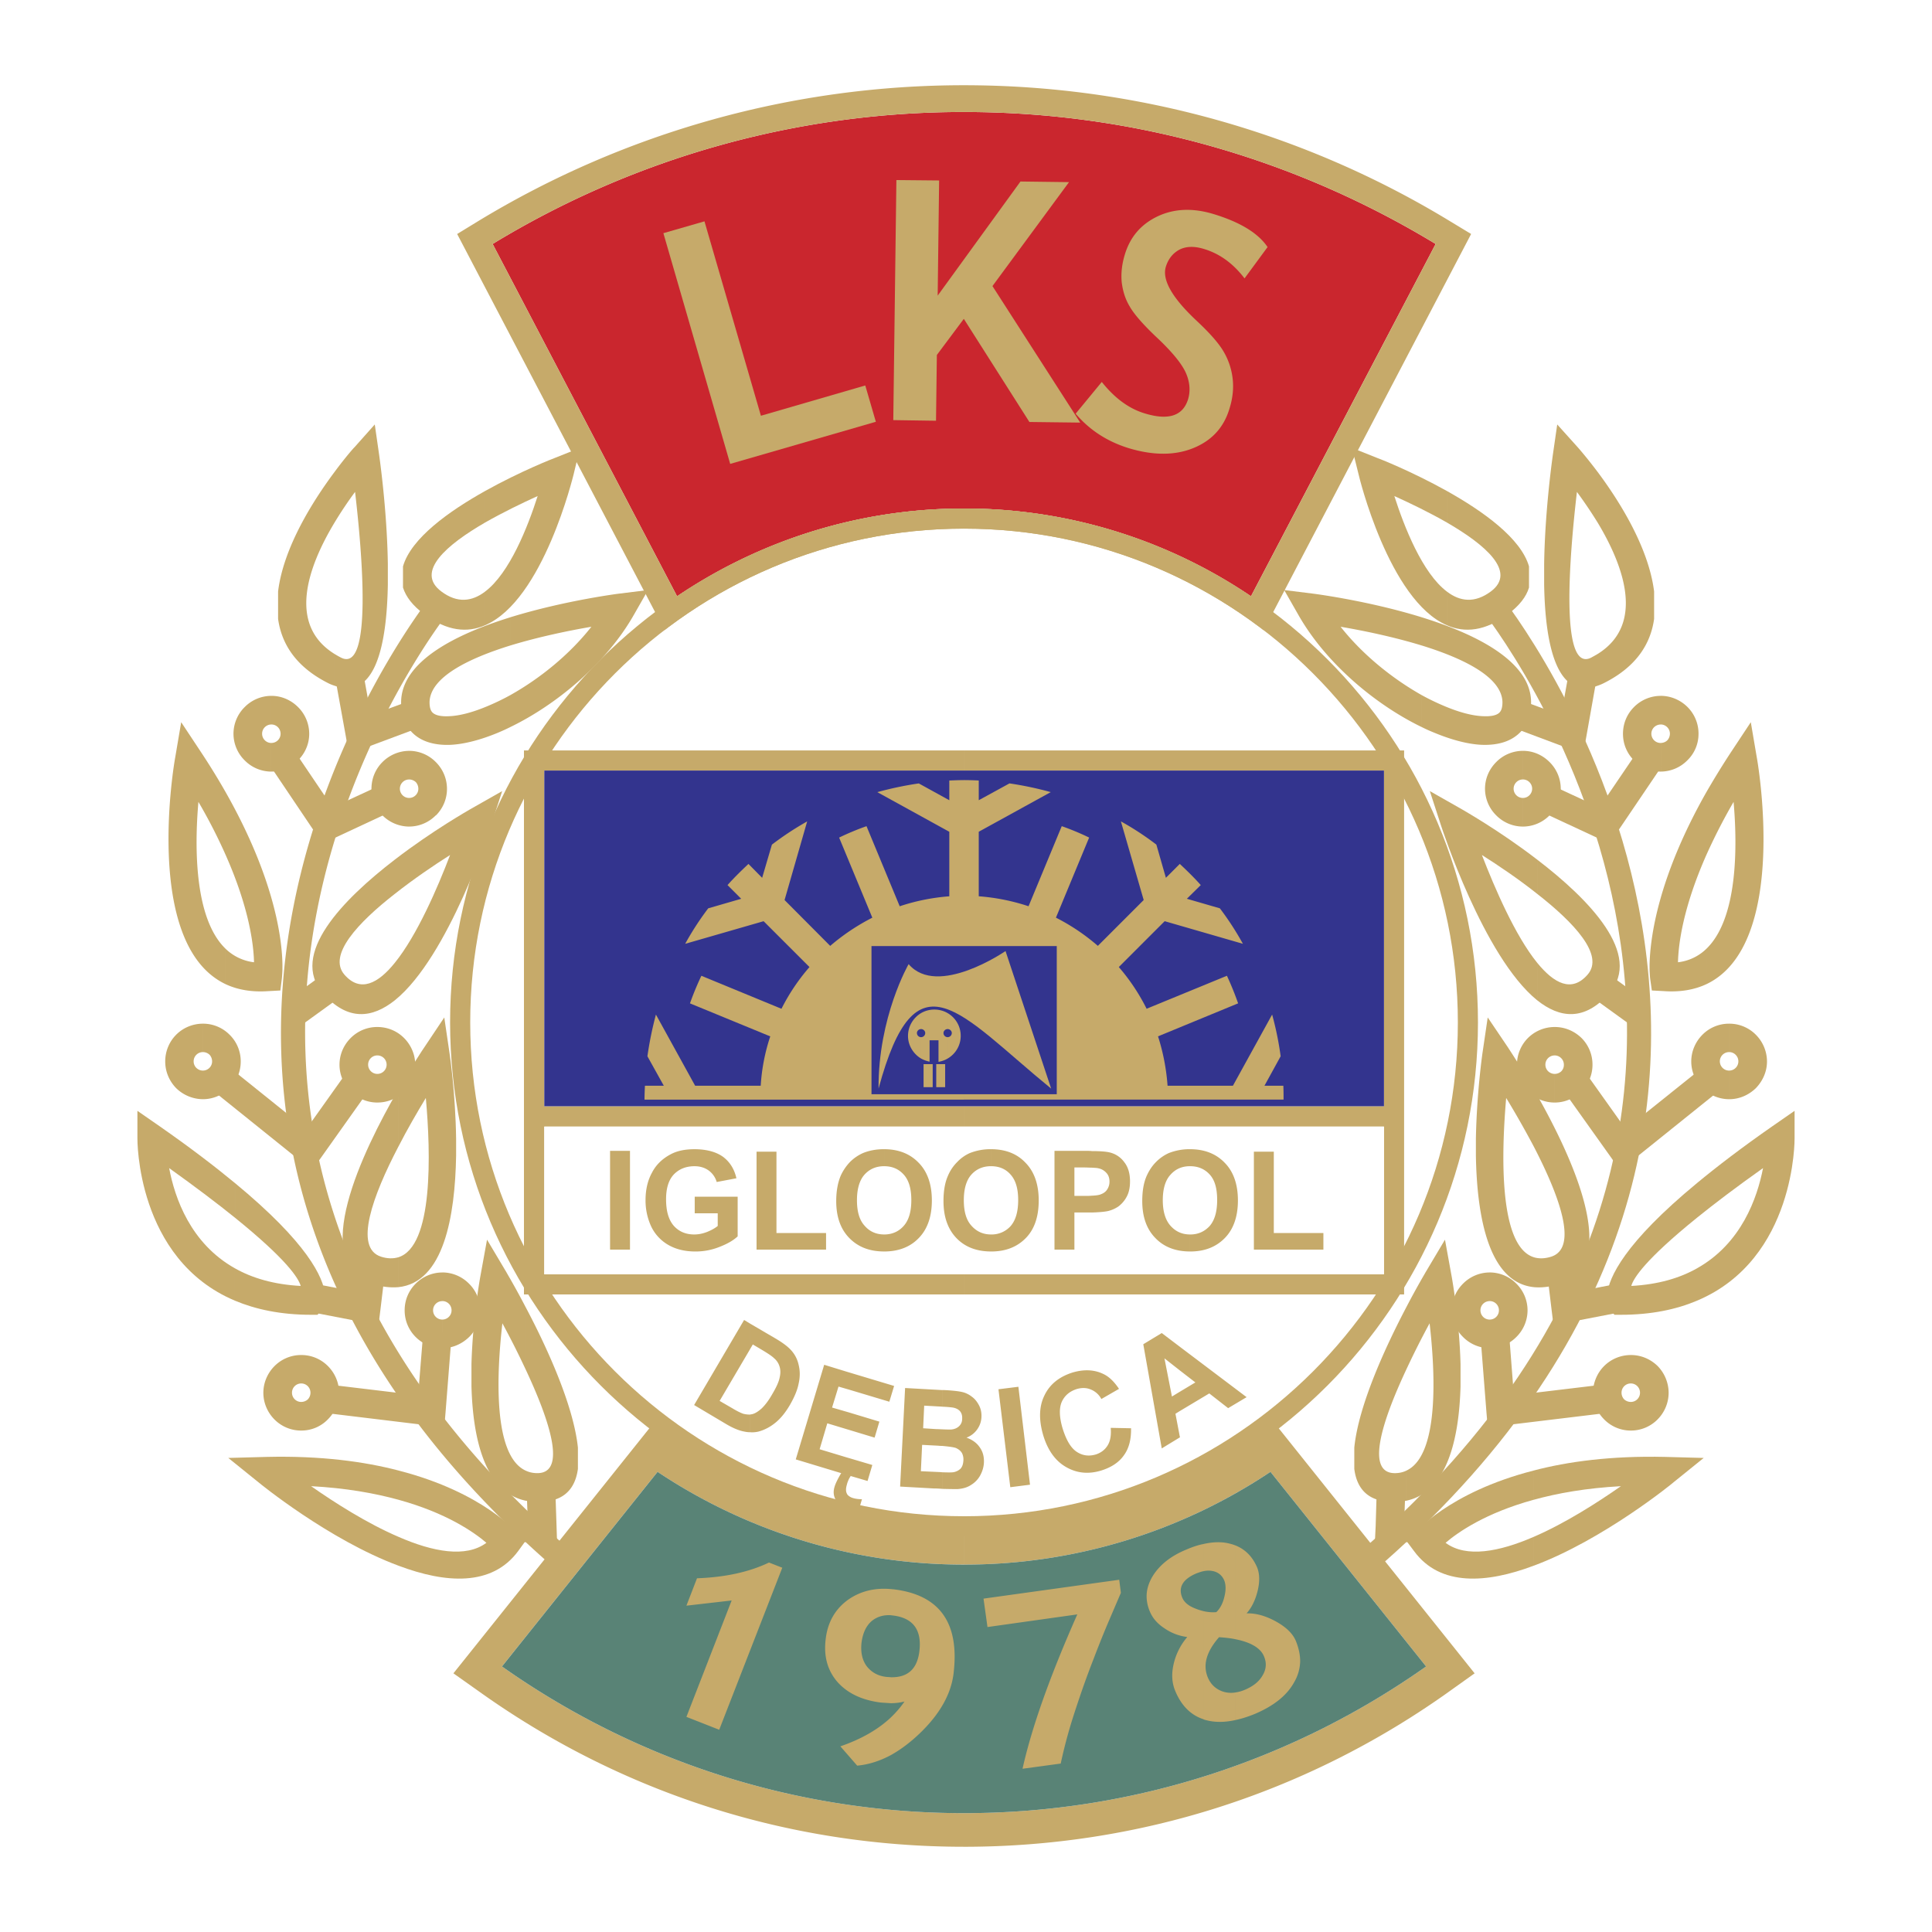 <svg xmlns="http://www.w3.org/2000/svg" width="2500" height="2500" viewBox="0 0 192.756 192.756"><g fill-rule="evenodd" clip-rule="evenodd"><path fill="#fff" d="M0 0h192.756v192.756H0V0z"/><path d="M96.182 11.174A90.283 90.283 0 0 0 49.15 24.34l18.402 35.15c8.198-5.527 18.051-8.757 28.629-8.757a50.953 50.953 0 0 1 28.629 8.757l18.424-35.149c-13.746-8.343-29.851-13.167-47.052-13.167z" fill="#ca262e"/><path d="M144.621 22.042c-14.574-8.86-31.342-13.538-48.439-13.538v2.67c17.201 0 33.307 4.823 47.053 13.166l-18.424 35.15a50.96 50.96 0 0 0-28.629-8.757v2.691a48.391 48.391 0 0 1 27.139 8.28l2.484 1.697 20.969-40.056-2.153-1.303zM96.182 8.504a93.304 93.304 0 0 0-48.439 13.538l-2.132 1.304 20.97 40.056 2.484-1.697c8.032-5.423 17.41-8.28 27.118-8.28v-2.691a51.048 51.048 0 0 0-28.629 8.757L49.15 24.34a90.283 90.283 0 0 1 47.032-13.166v-2.67zM127.461 142.354l-2.547 1.697c-8.529 5.693-18.465 8.695-28.732 8.695v3.354a54.942 54.942 0 0 0 30.574-9.254l15.525 19.418c-13.041 9.211-28.959 14.635-46.1 14.635v3.354c17.305 0 33.908-5.258 48.045-15.236l2.898-2.068-19.663-24.595zm-31.279 10.392a51.563 51.563 0 0 1-28.712-8.695l-2.567-1.697-19.666 24.594 2.919 2.068c14.118 9.979 30.74 15.236 48.025 15.236v-3.354c-17.14 0-33.059-5.424-46.101-14.635l15.525-19.418a54.997 54.997 0 0 0 30.575 9.254v-3.353h.002z" fill="#c6aa6a"/><path d="M126.756 146.846a54.942 54.942 0 0 1-30.574 9.254 54.997 54.997 0 0 1-30.575-9.254l-15.525 19.418c13.042 9.211 28.96 14.635 46.101 14.635s33.059-5.424 46.1-14.635l-15.527-19.418z" fill="#598376"/><path d="M46.914 102.008c0 27.16 22.108 49.268 49.268 49.268 27.158 0 49.268-22.107 49.268-49.268 0-27.158-22.109-49.267-49.268-49.267-27.16 0-49.268 22.109-49.268 49.267z" fill="#fff"/><path d="M96.182 153.285c28.277 0 51.275-23 51.275-51.277 0-28.276-22.998-51.275-51.275-51.275v2.008c27.158 0 49.268 22.108 49.268 49.267 0 27.16-22.109 49.268-49.268 49.268v2.009zm0-102.552c-28.256 0-51.276 22.999-51.276 51.275 0 28.277 23.02 51.277 51.276 51.277v-2.01c-27.16 0-49.268-22.107-49.268-49.268 0-27.158 22.108-49.267 49.268-49.267v-2.007z" fill="#c6aa6a"/><path d="M139.072 74.87h-42.89v2.008h41.898v33.493H96.182v2.029h41.898v14.738H96.182v2.008h43.906V74.87h-1.016zm-42.89 0H52.275v54.276h43.906v-2.008H54.304V112.4h41.877v-2.029H54.304V76.878h41.877V74.87h.001z" fill="#c6aa6a"/><path d="M54.304 127.139h83.776v-14.738H54.304v14.738z" fill="#fff"/><path d="M138.08 76.878H54.304v33.493h83.776V76.878z" fill="#33348e"/><path d="M128.039 108.322h-1.883l1.615-2.939a31.687 31.687 0 0 0-.85-4.16l-3.912 7.1h-6.521a21.146 21.146 0 0 0-.951-4.926l7.99-3.293a30.192 30.192 0 0 0-1.117-2.752l-8.012 3.291a20.028 20.028 0 0 0-2.775-4.161l4.576-4.575 7.805 2.256a28.763 28.763 0 0 0-2.299-3.54l-3.291-.953 1.387-1.366c-.662-.745-1.367-1.429-2.092-2.112l-1.387 1.387-.951-3.312a28.963 28.963 0 0 0-3.539-2.318l2.275 7.846-4.574 4.575a20.53 20.53 0 0 0-4.182-2.815l3.312-7.991a26.233 26.233 0 0 0-2.732-1.138l-3.312 7.99a20.693 20.693 0 0 0-4.969-.994v-6.438l7.184-3.954a33.746 33.746 0 0 0-4.119-.87l-3.064 1.677V77.87a33.32 33.32 0 0 0-1.469-.041V94.39h9.252v14.781h-9.252v.537h31.879c0-.454 0-.931-.022-1.386zM96.182 77.831c-.476 0-.973.021-1.47.041v1.967l-3.043-1.677a34.121 34.121 0 0 0-4.14.87l7.183 3.954v6.438a20.542 20.542 0 0 0-4.948.994l-3.312-7.99a26.27 26.27 0 0 0-2.732 1.138l3.312 7.991a21.292 21.292 0 0 0-4.202 2.815l-4.554-4.575 2.256-7.846a30.39 30.39 0 0 0-3.519 2.318l-.973 3.312-1.366-1.387c-.725.683-1.428 1.367-2.09 2.112l1.366 1.366-3.291.953a28.756 28.756 0 0 0-2.298 3.54l7.825-2.256 4.575 4.575a20.074 20.074 0 0 0-2.794 4.161l-7.991-3.291a29.464 29.464 0 0 0-1.138 2.752l8.011 3.293a19.177 19.177 0 0 0-.952 4.926h-6.542l-3.913-7.1a35.12 35.12 0 0 0-.849 4.16l1.635 2.939h-1.883c-.021.455-.042.932-.042 1.387h31.879v-.537h-9.233V94.391h9.233v-16.56z" fill="#c6aa6a"/><path d="M104.875 108.611l-4.553-13.724s-6.791 4.679-9.668 1.304c0 0-3.043 5.258-3.001 12.42 3.746-13.889 8.073-7.472 17.222 0z" fill="#c6aa6a"/><path d="M50.537 153.904s-6.127-7.535-23.868-7.121c-.001 0 18.175 14.863 23.868 7.121z" fill="#fff"/><path d="M48.529 153.926c-1.284-1.098-4.016-2.98-8.736-4.285v-2.918c8.508 2.193 11.82 6.25 11.841 6.271l.725.85-.663.91c-2.629 3.561-7.266 3.209-11.903 1.469v-2.877c3.374 1.47 6.686 2.111 8.736.58zm-8.736-4.285c-2.401-.662-5.279-1.18-8.756-1.365 2.339 1.635 5.568 3.705 8.756 5.07v2.877c-6.997-2.586-13.973-8.301-14.014-8.342l-3.002-2.422 3.871-.104c5.32-.123 9.667.455 13.145 1.367v2.919z" fill="#c6aa6a"/><path d="M142.219 153.904s6.129-7.535 23.869-7.121c0 0-18.176 14.863-23.869 7.121z" fill="#fff"/><path d="M152.984 146.723c3.457-.912 7.803-1.49 13.145-1.367l3.85.104-3.002 2.422c-.02.041-7.016 5.756-13.992 8.342v-2.877c3.166-1.365 6.396-3.436 8.734-5.07-3.457.186-6.354.703-8.734 1.365v-2.919h-.001zm-11.861 6.271c.02-.021 3.332-4.078 11.861-6.271v2.918c-4.74 1.305-7.473 3.188-8.758 4.285 2.051 1.531 5.363.891 8.758-.58v2.877c-4.637 1.74-9.295 2.092-11.904-1.469l-.682-.91.725-.85z" fill="#c6aa6a"/><path d="M31.037 129.748s3.043-2.98-15.898-16.188c-.001.001-.187 16.188 15.898 16.188z" fill="#fff"/><path d="M30.001 128.299c-.207-.766-1.387-2.629-6.562-6.811v-3.457c7.246 5.982 8.839 9.418 9.005 11.178v.58c-.083.641-.352.91-.352.91l-.414.477h-.642c-3.022 0-5.527-.539-7.597-1.408v-3.229c1.719.973 3.872 1.615 6.562 1.76zm-6.562-6.811c-1.718-1.387-3.871-3.023-6.562-4.947.559 2.98 2.132 7.514 6.562 9.998v3.229c-9.874-4.16-9.729-16.166-9.729-16.207v-2.732l2.236 1.551c3.001 2.092 5.465 3.975 7.494 5.652v3.456h-.001z" fill="#c6aa6a"/><path d="M161.719 129.748s-3.021-2.98 15.92-16.188c0 .001.185 16.188-15.92 16.188z" fill="#fff"/><path d="M169.316 118.031c2.029-1.678 4.492-3.561 7.494-5.652l2.236-1.551v2.732c0 .041.145 12.047-9.73 16.207v-3.229c4.43-2.484 6.004-7.018 6.584-9.998-2.713 1.924-4.865 3.561-6.584 4.947v-3.456zm-8.652 12.668s-.27-.27-.332-.91v-.58c.166-1.76 1.74-5.195 8.984-11.178v3.457c-5.176 4.182-6.355 6.045-6.562 6.811 2.691-.145 4.844-.787 6.562-1.76v3.229c-2.049.869-4.555 1.408-7.598 1.408h-.641l-.413-.477z" fill="#c6aa6a"/><path d="M26.71 97.475s1.2-7.969-7.825-21.631c0-.001-4.015 22.439 7.825 21.631z" fill="#fff"/><path d="M25.344 96.006c-.042-1.801-.497-5.465-2.857-10.765V78.99c4.906 8.632 5.651 14.656 5.692 17.244v.517c-.021.602-.062.912-.062.912l-.145 1.158-1.159.062c-1.719.125-3.147-.145-4.327-.703v-3.541a4.903 4.903 0 0 0 2.858 1.367zm-2.857-10.765a53.015 53.015 0 0 0-2.691-5.237c-.394 4.492-.414 11.613 2.691 14.635v3.541c-8.342-3.996-5.03-22.523-5.01-22.585l.601-3.54 1.987 3.001a68.45 68.45 0 0 1 2.422 3.934v6.251z" fill="#c6aa6a"/><path d="M166.047 97.475s-1.201-7.969 7.844-21.631c0-.001 4.017 22.439-7.844 21.631z" fill="#fff"/><path d="M170.27 78.99a81.878 81.878 0 0 1 2.422-3.934l1.986-3.001.602 3.54c.02.062 3.332 18.589-5.01 22.585v-3.541c3.104-3.022 3.084-10.143 2.691-14.635a57.743 57.743 0 0 0-2.691 5.237V78.99zm-5.631 18.672s-.041-.311-.062-.912v-.517c.062-2.588.787-8.612 5.693-17.244v6.251c-2.361 5.32-2.816 8.963-2.857 10.765a4.84 4.84 0 0 0 2.857-1.367v3.541c-1.18.559-2.609.828-4.307.703l-1.158-.062-.166-1.158z" fill="#c6aa6a"/><path d="M33.396 66.879c6.625 3.312 3.022-21.3 3.022-21.3s-14.179 15.712-3.022 21.3z" fill="#fff"/><path d="M34.038 65.617c3.146 1.573 2.091-10.516 1.387-16.54a39.426 39.426 0 0 0-2.05 3.064V47.09c1.118-1.511 1.967-2.464 1.988-2.464l2.028-2.277.435 3.022c0 .042.786 5.341.869 10.889v2.07c-.104 6.023-1.242 11.571-5.32 10.081v-3.167c.208.125.415.249.663.373zm-.663-13.476c-2.628 4.368-4.74 10.164 0 13.104v3.167a3.834 3.834 0 0 1-.621-.249c-3.208-1.615-4.657-3.892-5.009-6.417v-2.733c.538-4.45 3.56-9.149 5.63-11.923v5.051z" fill="#c6aa6a"/><path d="M159.359 66.879c-6.623 3.312-3.021-21.3-3.021-21.3s14.199 15.712 3.021 21.3z" fill="#fff"/><path d="M160.002 68.163a4.618 4.618 0 0 1-.602.249v-3.167c4.721-2.939 2.629-8.736 0-13.104V47.09c2.07 2.773 5.072 7.452 5.631 11.923v2.733c-.351 2.525-1.801 4.802-5.029 6.417zm-.602.249c-4.078 1.49-5.236-4.058-5.34-10.081v-2.07c.082-5.548.869-10.847.869-10.889l.436-3.022 2.049 2.277s.848.953 1.986 2.464v5.051a45.452 45.452 0 0 0-2.07-3.064c-.703 6.024-1.758 18.113 1.408 16.54.229-.125.455-.249.662-.373v3.167z" fill="#c6aa6a"/><path d="M62.005 60.628s-20.432 2.546-20.556 9.398c-.145 6.852 14.946.497 20.556-9.398z" fill="#fff"/><path d="M59.003 62.533c-2.194.373-5.217.994-8.073 1.863v-2.815c5.444-1.677 10.867-2.36 10.888-2.36l2.836-.352-1.408 2.463c-2.794 4.927-7.825 9.025-12.316 11.199v-3.188c2.877-1.614 5.838-3.974 8.073-6.81zm-8.073 1.863c-4.202 1.304-8.011 3.167-8.074 5.652 0 .476.083.807.269 1.014.29.311.87.435 1.677.394 1.077-.041 2.381-.394 3.809-.994a23.53 23.53 0 0 0 2.319-1.118v3.188c-.414.207-.828.394-1.222.56-1.739.724-3.395 1.159-4.782 1.221-1.635.062-3.022-.352-3.913-1.346-.662-.745-1.014-1.718-.993-2.98.083-4.037 5.506-6.728 10.909-8.404v2.813h.001z" fill="#c6aa6a"/><path d="M130.752 60.628s20.432 2.546 20.576 9.398c.125 6.852-14.945.497-20.576-9.398z" fill="#fff"/><path d="M141.826 61.581c5.424 1.677 10.848 4.368 10.93 8.404.021 1.263-.33 2.236-.994 2.98-.91.994-2.275 1.408-3.932 1.346-1.387-.062-3.023-.497-4.762-1.221a16.56 16.56 0 0 1-1.242-.56v-3.188c.787.435 1.574.807 2.318 1.118 1.428.6 2.732.953 3.809.994.809.041 1.408-.083 1.678-.394.186-.207.27-.538.27-1.014-.062-2.484-3.852-4.348-8.074-5.652v-2.813h-.001zm-10.888-2.361c.021 0 5.465.684 10.889 2.36v2.815c-2.836-.869-5.879-1.49-8.074-1.863 2.236 2.836 5.217 5.196 8.074 6.811v3.188c-4.492-2.173-9.502-6.272-12.297-11.199l-1.406-2.463 2.814.351z" fill="#c6aa6a"/><path d="M33.293 98.18c-4.74-5.404 14.325-16.188 14.325-16.188s-7.66 23.742-14.325 16.188z" fill="#fff"/><path d="M39.4 85.759c3.788-2.918 7.473-4.989 7.493-5.009l3.209-1.822-1.139 3.499c-.021.041-4.182 13.021-9.563 17.367v-3.746c2.194-2.712 4.244-7.431 5.506-10.744-1.635 1.035-3.643 2.401-5.506 3.871v-3.416zm-7.163 13.352c-3.416-3.872 1.987-9.378 7.163-13.353v3.416c-3.685 2.877-6.728 6.127-5.031 8.074 1.574 1.801 3.354.889 5.031-1.201v3.746c-2.257 1.803-4.72 2.111-7.163-.682z" fill="#c6aa6a"/><path d="M159.463 98.18c4.74-5.404-14.305-16.188-14.305-16.188s7.66 23.742 14.305 16.188z" fill="#fff"/><path d="M158.387 97.248c1.719-1.946-1.346-5.197-5.029-8.074v-3.416c5.195 3.975 10.576 9.481 7.182 13.353-2.463 2.793-4.926 2.484-7.182.682v-3.746c1.697 2.09 3.454 3.002 5.029 1.201zm-5.03-8.074c-1.844-1.47-3.871-2.836-5.508-3.871 1.283 3.312 3.312 8.032 5.508 10.744v3.746c-5.363-4.346-9.543-17.326-9.564-17.367l-1.139-3.499 3.209 1.822c.02.021 3.705 2.091 7.494 5.009v3.416z" fill="#c6aa6a"/><path d="M37.578 126.725c-7.059-2.234 5.879-21.342 5.879-21.342s3.602 24.344-5.879 21.342z" fill="#fff"/><path d="M39.731 108.715c1.407-2.441 2.525-4.119 2.546-4.139l2.049-3.064.539 3.664c0 .021.58 3.893.642 8.445v1.678c-.104 6.064-1.242 12.668-5.775 13.123v-2.98c3.519-1.076 3.25-10.412 2.753-15.898-.849 1.408-1.842 3.105-2.753 4.887v-5.716h-.001zm-2.588 19.377c-6.375-2.029-.993-13.188 2.588-19.377v5.715c-2.505 4.803-4.471 10.061-1.718 10.949.642.207 1.221.207 1.718.062v2.98c-.766.063-1.615-.019-2.588-.329z" fill="#c6aa6a"/><path d="M155.178 126.725c7.08-2.234-5.879-21.342-5.879-21.342s-3.602 24.344 5.879 21.342z" fill="#fff"/><path d="M154.764 125.379c2.754-.889.766-6.146-1.717-10.949v-5.715c3.559 6.189 8.941 17.348 2.566 19.377-.953.311-1.822.393-2.566.33v-2.98c.496.144 1.055.144 1.717-.063zm-1.717-10.949a93.792 93.792 0 0 0-2.775-4.887c-.477 5.486-.766 14.822 2.775 15.898v2.98c-4.535-.455-5.693-7.059-5.797-13.123v-1.678c.082-4.553.641-8.424.641-8.445l.539-3.664 2.07 3.064c0 .02 1.139 1.697 2.547 4.139v5.716z" fill="#c6aa6a"/><path d="M53.331 148.398c-7.783-.496-4.016-20.721-4.016-20.721s12.731 21.28 4.016 20.721z" fill="#fff"/><path d="M53.249 149.826c-.29-.02-.538-.061-.808-.102v-3.002c.311.145.621.227.994.248 3.25.207 1.387-5.279-.994-10.35v-6.211c1.967 3.705 4.761 9.666 5.217 14.014v2.133c-.29 2.112-1.553 3.458-4.409 3.27zm-.808-.101c-4.078-.871-5.258-6.189-5.403-11.406v-2.215c.125-4.617.87-8.654.87-8.674l.683-3.748 1.946 3.271c0 .02.828 1.387 1.904 3.457v6.211a85.608 85.608 0 0 0-2.318-4.596c-.58 5.051-.952 13.186 2.318 14.697v3.003z" fill="#c6aa6a"/><path d="M139.426 148.398c7.783-.496 4.035-20.721 4.035-20.721s-12.731 21.28-4.035 20.721z" fill="#fff"/><path d="M140.314 146.723c3.271-1.512 2.898-9.646 2.318-14.697a83.79 83.79 0 0 0-2.318 4.596v-6.211c1.076-2.07 1.904-3.438 1.904-3.457l1.947-3.271.682 3.748c0 .02.746 4.057.871 8.674v2.215c-.146 5.217-1.326 10.535-5.404 11.406v-3.003zm-.972.248c.352-.021.684-.104.973-.248v3.002a8.485 8.485 0 0 1-.807.102c-2.857.188-4.119-1.158-4.389-3.27v-2.133c.436-4.348 3.25-10.309 5.195-14.014v6.211c-2.378 5.07-4.222 10.557-.972 10.35z" fill="#c6aa6a"/><path d="M43.188 60.152c-7.266-5.402 12.648-13.124 12.648-13.124s-4.595 19.127-12.648 13.124z" fill="#fff"/><path d="M48.384 48.995c3.56-1.987 6.914-3.292 6.935-3.292l2.546-1.015-.642 2.67c-.021.042-3.001 12.545-8.839 15.029v-3.354c2.463-1.842 4.285-6.5 5.258-9.543-1.511.683-3.436 1.615-5.258 2.65v-3.145zm-6.045 12.296c-1.18-.869-1.843-1.759-2.132-2.67v-2.112c.807-2.815 4.595-5.506 8.177-7.514v3.146c-3.788 2.194-6.997 4.906-4.347 6.872 1.594 1.201 3.063.994 4.347.021v3.354c-1.759.766-3.768.6-6.045-1.097z" fill="#c6aa6a"/><path d="M149.59 60.152c7.266-5.402-12.67-13.124-12.67-13.124s4.596 19.127 12.67 13.124z" fill="#fff"/><path d="M148.74 59.013c2.629-1.966-.58-4.678-4.367-6.872v-3.146c3.58 2.008 7.369 4.699 8.176 7.514v2.112c-.27.911-.951 1.801-2.111 2.67-2.277 1.698-4.305 1.863-6.064 1.098v-3.354c1.282.972 2.751 1.179 4.366-.022zm-4.367-6.872c-1.801-1.035-3.748-1.967-5.258-2.65.973 3.043 2.793 7.701 5.258 9.543v3.354c-5.818-2.484-8.818-14.988-8.818-15.029l-.664-2.67 2.547 1.015c.041 0 3.375 1.304 6.936 3.292v3.145h-.001z" fill="#c6aa6a"/><path d="M24.723 73.214a2.35 2.35 0 0 0 2.339 2.339c1.304 0 2.36-1.056 2.36-2.339a2.359 2.359 0 0 0-2.36-2.36c-1.283 0-2.339 1.056-2.339 2.36z" fill="#fff"/><path d="M27.062 74.125c.269 0 .497-.104.663-.269s.269-.394.269-.642c0-.269-.104-.497-.269-.663s-.394-.269-.642-.269h-.021v-2.856h.021c1.035 0 1.967.435 2.65 1.117a3.756 3.756 0 0 1 1.118 2.671c0 1.035-.435 1.966-1.118 2.649s-1.615 1.118-2.67 1.118v-2.856h-.001zm-.911-.911c0 .248.104.476.269.642s.394.269.642.269v2.857a3.738 3.738 0 0 1-2.649-1.118 3.737 3.737 0 0 1-1.118-2.649v-.021a3.74 3.74 0 0 1 1.118-2.65 3.74 3.74 0 0 1 2.649-1.117v2.856c-.248 0-.476.104-.642.269s-.269.394-.269.642v.02z" fill="#c6aa6a"/><path d="M168.033 73.214a2.351 2.351 0 0 1-2.34 2.339c-1.303 0-2.359-1.056-2.359-2.339a2.359 2.359 0 0 1 2.359-2.36 2.355 2.355 0 0 1 2.34 2.36z" fill="#fff"/><path d="M169.461 73.214a3.658 3.658 0 0 1-1.117 2.649 3.744 3.744 0 0 1-2.65 1.118v-2.857c.25 0 .498-.104.662-.269a.985.985 0 0 0 .25-.642v-.021c0-.249-.104-.477-.27-.642s-.393-.269-.643-.269v-2.856c1.035 0 1.988.435 2.672 1.117a3.729 3.729 0 0 1 1.096 2.65v.022zm-3.768 3.768c-1.035 0-1.986-.435-2.67-1.118s-1.098-1.615-1.098-2.649c0-1.056.414-1.987 1.098-2.671a3.755 3.755 0 0 1 2.67-1.117v2.856c-.248 0-.496.104-.662.269a.92.92 0 0 0 .662 1.574v2.856z" fill="#c6aa6a"/><path d="M38.468 78.7c0 1.284 1.056 2.339 2.36 2.339a2.35 2.35 0 0 0 2.339-2.339c0-1.304-1.056-2.36-2.339-2.36a2.36 2.36 0 0 0-2.36 2.36z" fill="#fff"/><path d="M40.828 79.611a.908.908 0 0 0 .642-.27.905.905 0 0 0 .269-.642c0-.269-.104-.497-.248-.662a.998.998 0 0 0-.663-.27v-2.856a3.74 3.74 0 0 1 2.649 1.118 3.752 3.752 0 0 1 1.118 2.67 3.724 3.724 0 0 1-1.097 2.649h-.021a3.737 3.737 0 0 1-2.649 1.118v-2.855zm-.932-.911a.922.922 0 0 0 .932.912v2.856a3.79 3.79 0 0 1-2.67-1.118 3.721 3.721 0 0 1-1.097-2.649c0-1.056.414-1.987 1.097-2.67a3.785 3.785 0 0 1 2.67-1.118v2.856a.922.922 0 0 0-.932.931z" fill="#c6aa6a"/><path d="M154.287 78.7a2.349 2.349 0 0 1-4.697 0 2.358 2.358 0 0 1 2.359-2.36c1.283 0 2.338 1.056 2.338 2.36z" fill="#fff"/><path d="M155.717 78.7a3.739 3.739 0 0 1-1.119 2.649 3.732 3.732 0 0 1-2.648 1.118v-2.856a.904.904 0 0 0 .641-.27.918.918 0 0 0 0-1.304.904.904 0 0 0-.641-.27v-2.856c1.035 0 1.967.435 2.648 1.118a3.755 3.755 0 0 1 1.119 2.671zm-3.768 3.767a3.748 3.748 0 0 1-2.67-1.118 3.737 3.737 0 0 1-1.119-2.649c0-1.056.436-1.987 1.119-2.67a3.732 3.732 0 0 1 2.648-1.118h.021v2.856h-.021a.907.907 0 0 0-.641.27.918.918 0 0 0 0 1.304.92.92 0 0 0 .662.27v2.855h.001z" fill="#c6aa6a"/><path d="M35.301 106.232a2.35 2.35 0 0 0 4.699 0 2.36 2.36 0 0 0-2.36-2.361c-1.283 0-2.339 1.057-2.339 2.361z" fill="#fff"/><path d="M37.64 107.143a.918.918 0 0 0 .662-.27.923.923 0 0 0 0-1.305.925.925 0 0 0-.662-.268v-2.836c1.056 0 1.987.414 2.67 1.096.683.684 1.118 1.637 1.118 2.672s-.435 1.965-1.118 2.648v.021a3.733 3.733 0 0 1-2.67 1.098v-2.856zm-.911-.911c0 .248.104.475.269.641s.393.27.642.27V110c-1.035 0-1.967-.436-2.65-1.098-.683-.705-1.118-1.635-1.118-2.67 0-1.057.435-1.988 1.118-2.672a3.727 3.727 0 0 1 2.65-1.096v2.836a.914.914 0 0 0-.911.932z" fill="#c6aa6a"/><path d="M157.455 106.232a2.35 2.35 0 0 1-2.34 2.338 2.336 2.336 0 0 1-2.338-2.338 2.341 2.341 0 0 1 2.338-2.361c1.285 0 2.34 1.057 2.34 2.361z" fill="#fff"/><path d="M158.883 106.232a3.744 3.744 0 0 1-1.117 2.67c-.684.662-1.615 1.098-2.65 1.098v-2.857c.25 0 .498-.104.664-.27a.897.897 0 0 0 .248-.641.923.923 0 0 0-.913-.932v-2.836c1.035 0 1.967.414 2.672 1.096a3.744 3.744 0 0 1 1.096 2.672zM155.115 110a3.77 3.77 0 0 1-2.67-1.098v-.021c-.684-.684-1.098-1.613-1.098-2.648s.414-1.988 1.098-2.672a3.776 3.776 0 0 1 2.67-1.096v2.836a.928.928 0 0 0-.662.268.924.924 0 0 0 0 1.305c.166.166.414.27.662.27V110z" fill="#c6aa6a"/><path d="M17.892 105.9a2.355 2.355 0 0 0 2.359 2.34 2.35 2.35 0 0 0 2.339-2.34 2.353 2.353 0 0 0-2.339-2.359 2.358 2.358 0 0 0-2.359 2.359z" fill="#fff"/><path d="M20.251 106.811a.912.912 0 0 0 .642-.268.91.91 0 0 0 .269-.643.998.998 0 0 0-.249-.662.958.958 0 0 0-.663-.27v-2.836a3.72 3.72 0 0 1 2.65 1.098c.704.684 1.118 1.635 1.118 2.67s-.414 1.988-1.097 2.67v-.02c-.704.682-1.635 1.117-2.67 1.117v-2.856zm-.931-.911a.91.91 0 0 0 .269.643.926.926 0 0 0 .662.268v2.857a3.862 3.862 0 0 1-2.67-1.098c-.683-.703-1.097-1.635-1.097-2.67s.414-1.986 1.097-2.67 1.636-1.098 2.67-1.098v2.836a.918.918 0 0 0-.931.932z" fill="#c6aa6a"/><path d="M174.865 105.9c0 1.283-1.057 2.34-2.361 2.34a2.35 2.35 0 0 1 0-4.699 2.359 2.359 0 0 1 2.361 2.359z" fill="#fff"/><path d="M176.293 105.9c0 1.035-.436 1.967-1.117 2.67-.684.662-1.615 1.098-2.65 1.098h-.021v-2.857h.021a.91.91 0 0 0 .641-.268.912.912 0 0 0 .27-.643.918.918 0 0 0-.27-.662.904.904 0 0 0-.641-.27h-.021v-2.836h.021a3.72 3.72 0 0 1 2.65 1.098 3.798 3.798 0 0 1 1.117 2.67zm-3.789 3.768a3.741 3.741 0 0 1-2.648-1.117v.02c-.684-.682-1.119-1.635-1.119-2.67s.436-1.986 1.119-2.67a3.714 3.714 0 0 1 2.648-1.098v2.836a.92.92 0 0 0-.641 1.575.914.914 0 0 0 .641.268v2.856z" fill="#c6aa6a"/><path d="M41.78 130.721a2.358 2.358 0 0 0 2.36 2.359 2.354 2.354 0 0 0 2.339-2.359 2.351 2.351 0 0 0-2.339-2.34c-1.304 0-2.36 1.057-2.36 2.34z" fill="#fff"/><path d="M44.14 131.652c.248 0 .476-.104.642-.27s.269-.393.269-.643v-.02a.915.915 0 0 0-.911-.911v-2.857a3.75 3.75 0 0 1 2.65 1.117 3.744 3.744 0 0 1 1.118 2.65v.02a3.724 3.724 0 0 1-1.097 2.65c-.704.684-1.635 1.117-2.67 1.117v-2.853h-.001zm-.932-.931v.02a.922.922 0 0 0 .932.913v2.855c-1.035 0-1.987-.434-2.67-1.117s-1.097-1.615-1.097-2.65v-.02c0-1.035.414-1.967 1.097-2.65a3.757 3.757 0 0 1 2.67-1.117v2.857a.929.929 0 0 0-.663.268.907.907 0 0 0-.269.641z" fill="#c6aa6a"/><path d="M150.977 130.721a2.354 2.354 0 0 1-2.34 2.359 2.357 2.357 0 0 1-2.359-2.359 2.355 2.355 0 0 1 2.359-2.34 2.352 2.352 0 0 1 2.34 2.34z" fill="#fff"/><path d="M152.404 130.721v.02a3.75 3.75 0 0 1-1.117 2.65 3.739 3.739 0 0 1-2.65 1.117v-2.855a.915.915 0 0 0 .911-.913v-.02a.918.918 0 0 0-.911-.911v-2.857a3.75 3.75 0 0 1 2.65 1.117 3.754 3.754 0 0 1 1.117 2.652zm-3.767 3.787a3.747 3.747 0 0 1-2.67-1.117 3.74 3.74 0 0 1-1.119-2.65v-.02c0-1.035.436-1.967 1.119-2.65a3.752 3.752 0 0 1 2.67-1.117v2.857a.925.925 0 0 0-.662.268.912.912 0 0 0-.27.643v.02a.92.92 0 0 0 .932.913v2.853z" fill="#c6aa6a"/><path d="M27.704 138.959c0 1.283 1.056 2.34 2.36 2.34a2.351 2.351 0 0 0 2.339-2.34 2.353 2.353 0 0 0-2.339-2.359 2.357 2.357 0 0 0-2.36 2.359z" fill="#fff"/><path d="M30.064 139.871a.985.985 0 0 0 .642-.25.956.956 0 0 0 .269-.662.921.921 0 0 0-.911-.932v-2.836c1.035 0 1.966.414 2.649 1.098s1.118 1.635 1.118 2.67-.435 1.967-1.118 2.65a3.66 3.66 0 0 1-2.649 1.117v-2.855zm-.932-.912a.919.919 0 0 0 .932.913v2.855a3.735 3.735 0 0 1-2.671-1.098c-.683-.682-1.118-1.635-1.118-2.67s.435-1.986 1.118-2.67a3.735 3.735 0 0 1 2.671-1.098v2.836a.92.92 0 0 0-.932.932z" fill="#c6aa6a"/><path d="M165.053 138.959a2.352 2.352 0 0 1-2.34 2.34 2.354 2.354 0 0 1-2.359-2.34 2.357 2.357 0 0 1 2.359-2.359 2.354 2.354 0 0 1 2.34 2.359z" fill="#fff"/><path d="M166.48 138.959a3.786 3.786 0 0 1-1.117 2.67 3.722 3.722 0 0 1-2.65 1.098v-2.855a.918.918 0 0 0 .911-.913.925.925 0 0 0-.268-.662.912.912 0 0 0-.643-.27v-2.836c1.035 0 1.967.414 2.67 1.098a3.854 3.854 0 0 1 1.097 2.67zm-3.767 3.768a3.708 3.708 0 0 1-2.67-1.117 3.82 3.82 0 0 1-1.117-2.65c.02-1.035.434-1.986 1.117-2.67s1.635-1.098 2.67-1.098v2.836a.918.918 0 0 0-.932.932c0 .248.104.496.27.662.166.146.393.25.662.25v2.855zM44.906 60.876c-.104.145-39.103 48.75 11.406 93.278l-1.573 1.779c-52.207-46.017-11.8-96.36-11.696-96.505l1.863 1.448z" fill="#c6aa6a"/><path d="M149.713 59.428c.125.145 40.512 50.488-11.695 96.506l-1.553-1.779c50.51-44.527 11.488-93.133 11.385-93.278l1.863-1.449zM39.193 80.894l-6.48 3.023-1.2-2.588 6.479-3.002 1.201 2.567z" fill="#c6aa6a"/><path fill="#c6aa6a" d="M154.764 78.327l6.48 3.002-1.18 2.588-6.502-3.023 1.202-2.567zM29.339 74.87l4.265 6.314-2.36 1.594-4.265-6.335 2.36-1.573z"/><path fill="#c6aa6a" d="M165.797 76.443l-4.285 6.335-2.36-1.594 4.286-6.314 2.359 1.573zM36.191 66.859l.808 4.492 3.953-1.449.994 2.65-5.548 2.07-1.594.579-.29-1.676-1.118-6.169 2.795-.497zM159.359 67.356l-1.097 6.169-.311 1.676-1.594-.579-5.525-2.07.992-2.65 3.934 1.449.806-4.492 2.795.497zM34.142 99.338l-4.037 2.92-1.677-2.278 4.037-2.939 1.677 2.297zM160.291 97.041l4.037 2.939-1.656 2.278-4.037-2.92 1.656-2.297zM26.731 97.02l2.691 3.457-2.691-3.457z"/><path d="M28.077 96.42l2.463 3.209-2.256 1.717-.207-.289.207.289 1.139-.869 1.118-.848-2.464-3.209zm-.228-.27l.228.27-.228-.27-1.118.869-1.118.869 2.464 3.168-2.464-3.168 2.236-1.738zM166.025 97.02l-2.691 3.457 2.691-3.457zM167.164 97.889l-2.484 3.168 2.484-3.168-1.139-.869-1.117-.869-.229.27.229-.27 2.256 1.738zm-2.484 3.168l-.207.289-2.256-1.717 2.463-3.209-2.463 3.209 1.117.848 1.139.869.207-.289zM37.061 108.406l-5.052 7.119-.889 1.243-1.16-.952-8.86-7.121 1.78-2.215 7.681 6.168 4.181-5.878 2.319 1.636zM158.014 106.77l4.181 5.878 7.701-6.168 1.78 2.215-8.86 7.121-1.179.952-.869-1.243-5.073-7.119 2.319-1.636zM31.12 128.029l4.181.807.29-2.422 2.836.332-.476 3.953-.187 1.512-1.49-.289-5.692-1.098.538-2.795zM162.195 130.824l-5.693 1.098-1.51.289-.187-1.512-.475-3.953 2.836-.332.289 2.422 4.203-.807.537 2.795zM45.072 133.018l-.621 7.908-.125 1.47-1.47-.166-10.433-1.263.331-2.836 8.964 1.076.518-6.416 2.836.227zM150.541 132.791l.496 6.416 8.984-1.076.333 2.836-10.454 1.263-1.47.166-.125-1.47-.619-7.908 2.855-.227zM55.36 147.301l.165 4.906.042 1.326-1.325.145-3.167.31-.29-2.836 1.842-.166-.124-3.582 2.857-.103zM140.254 147.404l-.125 3.582 1.842.166-.289 2.836-3.147-.31-1.346-.145.063-1.326.144-4.906 2.858.103zM74.818 132.045l2.546 1.49c.704.414 1.2.787 1.511 1.119.414.434.684.951.808 1.531.145.58.145 1.201 0 1.842-.124.662-.435 1.387-.89 2.174-.414.703-.849 1.242-1.325 1.656-.58.496-1.18.807-1.801.973a2.748 2.748 0 0 1-.849.062v-1.76c.083-.021.145-.021.228-.041.269-.062.579-.248.931-.559.331-.311.704-.787 1.077-1.449.393-.662.642-1.201.725-1.615.103-.414.103-.787 0-1.117a1.7 1.7 0 0 0-.56-.85c-.207-.207-.641-.496-1.345-.91l-.766-.455-.29.496v-2.587zm-.579-.352l.58.352v2.588l-3.022 5.135 1.284.744c.476.289.828.455 1.076.539.228.061.456.082.663.082v1.76c-.228 0-.476-.041-.746-.104-.435-.104-.993-.332-1.614-.703l-3.208-1.906 4.987-8.487zM84.589 136.889l4.616 1.387-.476 1.574-4.14-1.242v-1.719zm0 3.996l3.146.951-.476 1.596-2.67-.809v-1.738zm0 4.554l2.443.723-.476 1.596-1.967-.58v.641c.083-.227.187-.414.29-.559l-.29-.082v-1.739zm0 4.948v-1.223c.125.125.29.229.497.291.269.082.58.123.911.123l-.248.85c-.415.041-.808.041-1.16-.041zm-5.195-4.783l2.835-9.439 2.36.725v1.719l-.931-.27-.642 2.092 1.573.455v1.738l-2.049-.621-.766 2.588 2.815.85v1.738l-.663-.207c-.331.559-.559 1.014-.662 1.365-.145.477-.104.869.083 1.242.207.352.559.602 1.076.746.062.021.104.041.166.062v-1.223a.44.44 0 0 1-.103-.164c-.104-.207-.104-.498 0-.85a2.08 2.08 0 0 1 .103-.332v-.641l-5.195-1.573zM94.008 138.689h.228c.786.043 1.366.104 1.738.188.373.082.704.248.994.477.29.207.518.496.704.848s.27.746.248 1.18c-.02.455-.166.869-.434 1.242-.27.373-.622.643-1.057.809.58.205 1.035.537 1.324.973.311.434.436.932.414 1.51-.02.436-.145.869-.371 1.285a2.545 2.545 0 0 1-.912.951c-.373.248-.808.373-1.346.414-.248 0-.745 0-1.532-.021v-1.656c.538.021.911.021 1.077 0 .29-.041.538-.164.745-.352.186-.207.269-.475.29-.828a1.415 1.415 0 0 0-.145-.744c-.145-.229-.331-.373-.6-.498-.228-.082-.683-.145-1.366-.207v-1.656c.435.021.704.021.849.021.331-.021.6-.125.807-.311a.967.967 0 0 0 .331-.744c.021-.311-.042-.561-.207-.768-.166-.186-.394-.311-.725-.371a10.755 10.755 0 0 0-1.056-.084v-1.658h.002zm-3.706-.207l3.706.207v1.656c-.186-.02-.414-.02-.663-.041l-1.139-.062-.103 2.256 1.304.084c.228 0 .414.02.6.02v1.656c-.125 0-.249 0-.393-.02L92 144.154l-.125 2.629 1.843.084c.104 0 .207.02.29.02v1.656c-.249-.02-.538-.041-.87-.041l-3.333-.186.497-9.834zM100.797 148.379l-1.18-9.772 1.988-.248 1.159 9.77-1.967.25zM110.816 142.457l2.029.041c.02 1.119-.207 2.01-.725 2.713-.498.703-1.264 1.201-2.277 1.512-1.242.371-2.4.268-3.477-.354-1.057-.6-1.822-1.654-2.277-3.146-.457-1.551-.436-2.896.123-4.016.539-1.117 1.49-1.861 2.816-2.277 1.139-.33 2.193-.289 3.125.188.539.27 1.035.766 1.49 1.449l-1.76 1.014a2.046 2.046 0 0 0-1.055-.951c-.436-.188-.912-.188-1.408-.043-.703.229-1.201.643-1.49 1.285-.27.619-.248 1.51.082 2.627.373 1.201.828 1.967 1.43 2.361.578.373 1.199.455 1.904.248.496-.166.889-.455 1.158-.891.271-.434.375-1.014.312-1.76zM124.375 139.395l-1.842 1.096-1.883-1.469-2.941 1.76v-1.926l1.553-.932-1.553-1.199v-2.361l6.666 5.031zm-6.666 3.931l.021.062-.021.021v-.083zm0-2.545l-.434.27.434 2.275v.084l-1.801 1.098-1.842-10.393 1.842-1.117 1.801 1.365v2.361l-1.531-1.201.746 3.809.785-.477v1.926zM60.866 124.676v-9.854h1.988v9.854h-1.988zM69.312 121.053v-1.656h4.285v3.955c-.414.393-1.014.744-1.821 1.055a6.391 6.391 0 0 1-2.381.455c-1.035 0-1.925-.207-2.691-.641a4.213 4.213 0 0 1-1.738-1.863 6.166 6.166 0 0 1-.56-2.629c0-1.014.207-1.945.642-2.732.414-.807 1.056-1.408 1.883-1.842.621-.332 1.408-.498 2.36-.498 1.2 0 2.173.27 2.856.766.683.518 1.118 1.223 1.325 2.133l-1.967.373a2.15 2.15 0 0 0-.787-1.139c-.394-.289-.87-.436-1.428-.436-.87 0-1.553.291-2.07.828-.518.559-.766 1.387-.766 2.465 0 1.18.249 2.049.766 2.648.518.58 1.201.869 2.049.869.414 0 .828-.082 1.263-.248.414-.166.766-.352 1.076-.6v-1.264h-2.296v.001zM75.481 124.676v-9.772h1.987v8.116h4.948v1.656h-6.935zM88.211 114.656c1.429 0 2.588.455 3.457 1.367.87.891 1.304 2.152 1.304 3.746s-.435 2.857-1.304 3.748c-.849.889-2.008 1.344-3.457 1.344v-1.697c.787 0 1.449-.289 1.946-.848.518-.58.766-1.43.766-2.588 0-1.139-.248-1.967-.745-2.525s-1.139-.85-1.967-.85v-1.697zm-4.781 5.176c0-1.014.165-1.863.455-2.547.228-.496.538-.951.911-1.346a4.348 4.348 0 0 1 1.283-.889c.6-.25 1.304-.395 2.111-.395h.021v1.697c-.807 0-1.47.291-1.966.85s-.746 1.428-.746 2.545c0 1.139.249 1.988.766 2.547.497.58 1.16.869 1.946.869v1.697c-1.47 0-2.608-.455-3.478-1.344-.868-.889-1.303-2.11-1.303-3.684zM98.873 114.656c1.449 0 2.607.455 3.457 1.367.869.891 1.303 2.152 1.303 3.746s-.414 2.857-1.283 3.748c-.869.889-2.008 1.344-3.457 1.344h-.02v-1.697h.02a2.54 2.54 0 0 0 1.947-.848c.496-.58.744-1.43.744-2.588 0-1.139-.248-1.967-.744-2.525-.477-.559-1.139-.85-1.947-.85h-.02v-1.697zm-4.741 5.176c0-1.014.145-1.863.455-2.547a4.22 4.22 0 0 1 .911-1.346 3.933 3.933 0 0 1 1.242-.889 5.608 5.608 0 0 1 2.111-.395h.021v1.697c-.809 0-1.471.291-1.967.85s-.745 1.428-.745 2.545c0 1.139.249 1.988.766 2.547.517.58 1.16.869 1.947.869v1.697c-1.449 0-2.609-.455-3.458-1.344-.848-.889-1.283-2.11-1.283-3.684zM108.934 114.844c.91 0 1.51.061 1.82.145a2.503 2.503 0 0 1 1.408.951c.395.498.58 1.139.58 1.926 0 .6-.104 1.117-.332 1.531a2.933 2.933 0 0 1-.828.973 3.227 3.227 0 0 1-1.035.457c-.393.082-.932.123-1.613.145v-1.678c.434-.02.725-.061.91-.145.27-.104.477-.248.621-.477a1.4 1.4 0 0 0 .229-.785c0-.354-.104-.664-.332-.891a1.42 1.42 0 0 0-.787-.436c-.145-.041-.352-.041-.641-.061v-1.655zm-3.727 9.832v-9.854h3.188c.186 0 .373 0 .539.021v1.656c-.207 0-.477-.021-.787-.021h-.953v2.836h1.078c.248 0 .475 0 .662-.021v1.678h-1.74v3.705h-1.987zM118.725 114.656c1.449 0 2.607.455 3.477 1.367.871.891 1.305 2.152 1.305 3.746s-.434 2.857-1.305 3.748c-.869.889-2.008 1.344-3.455 1.344h-.021v-1.697h.021c.785 0 1.428-.289 1.945-.848.496-.58.744-1.43.744-2.588 0-1.139-.227-1.967-.725-2.525-.496-.559-1.158-.85-1.965-.85h-.021v-1.697zm-4.762 5.176c0-1.014.145-1.863.455-2.547.229-.496.518-.951.912-1.346a4.262 4.262 0 0 1 1.262-.889 5.648 5.648 0 0 1 2.133-.395v1.697c-.807 0-1.449.291-1.945.85-.518.559-.768 1.428-.768 2.545 0 1.139.27 1.988.768 2.547.518.58 1.158.869 1.945.869v1.697c-1.449 0-2.609-.455-3.457-1.344-.87-.889-1.305-2.11-1.305-3.684zM125.1 124.676v-9.772h1.988v8.116h4.947v1.656H125.1zM68.484 171.293l4.513-11.613-4.513.518 1.056-2.732c2.815-.104 5.196-.621 7.184-1.572l1.325.518-6.293 16.166-3.272-1.285zM88.854 171.377c.518-.498.994-1.035 1.387-1.615a5.52 5.52 0 0 1-1.387.166v-2.588c1.718.041 2.67-.828 2.877-2.629.249-2.133-.662-3.312-2.691-3.539-.062 0-.124-.021-.186-.021v-2.609c.083 0 .186.021.269.021 4.596.539 6.604 3.312 6.024 8.322-.228 2.09-1.367 4.119-3.374 6.045-.973.932-1.946 1.654-2.919 2.193v-3.746zm-3.333 4.781l-1.677-1.926c2.049-.703 3.726-1.656 5.01-2.855v3.746c-1.098.58-2.195.932-3.333 1.035zm3.333-6.23c-.29-.021-.621-.041-.952-.062-1.843-.229-3.292-.891-4.306-2.008-1.014-1.139-1.428-2.566-1.221-4.285.187-1.697.931-3.002 2.194-3.934 1.221-.869 2.65-1.242 4.285-1.098v2.609c-.746-.041-1.387.166-1.905.6-.538.477-.869 1.18-.993 2.133-.104.953.062 1.738.518 2.359.476.602 1.097.953 1.904 1.057.165.02.331.02.476.041v2.588zM105.828 175.951l-3.809.518c.91-4.1 2.732-9.232 5.465-15.4l-8.963 1.262-.395-2.836 13.539-1.883.166 1.303-1.346 3.146a107.802 107.802 0 0 0-1.389 3.479 85.722 85.722 0 0 0-1.387 3.809c-.434 1.283-.828 2.484-1.139 3.602a49.627 49.627 0 0 0-.742 3zM123.279 154.195c.973.393 1.676 1.117 2.131 2.152.27.643.291 1.449.062 2.381s-.6 1.676-1.098 2.236c.932-.021 1.904.248 2.92.807 1.014.559 1.676 1.201 1.986 1.926.27.662.414 1.283.436 1.904v.186a4.31 4.31 0 0 1-.621 2.09c-.725 1.305-2.049 2.34-3.912 3.127-.664.27-1.305.477-1.904.6v-2.752c.289-.041.6-.125.889-.248.85-.354 1.449-.828 1.801-1.449.373-.621.414-1.242.146-1.885-.332-.828-1.283-1.408-2.836-1.719v-9.356zm-3.23-.144c.994-.229 1.904-.25 2.713-.021.186.041.352.104.518.166v9.355c-.477-.104-1.035-.164-1.656-.207-1.264 1.449-1.637 2.775-1.119 4.018.291.682.768 1.137 1.449 1.387a2.63 2.63 0 0 0 1.326.104v2.752c-1.098.25-2.111.25-3.002 0a.738.738 0 0 1-.229-.082v-10.785c.436.104.891.145 1.305.104.393-.373.662-.91.807-1.553.166-.662.145-1.201-.02-1.615-.207-.475-.561-.785-1.057-.91a2.204 2.204 0 0 0-1.035 0v-2.713zm-1.594 9.273a5.057 5.057 0 0 1-2.277-.869c-.703-.455-1.18-1.016-1.449-1.656a3.951 3.951 0 0 1-.33-1.428v-.209c.02-.641.227-1.283.6-1.904.703-1.139 1.822-2.027 3.395-2.67.58-.248 1.119-.434 1.656-.537v2.711c-.207.041-.434.125-.662.207-1.387.58-1.863 1.408-1.428 2.443.207.475.641.828 1.365 1.096.248.104.477.166.725.229v10.785c-1.262-.414-2.193-1.367-2.795-2.814-.33-.787-.393-1.678-.164-2.672a6.315 6.315 0 0 1 1.364-2.712zM72.852 46.283l-6.666-23.019 4.099-1.181 5.631 19.397 10.412-3.022 1.056 3.623-14.532 4.202zM102.703 42.101l-6.542-10.288-2.691 3.602-.083 6.562-4.264-.062.31-23.951 4.264.041-.145 11.49 8.26-11.386 4.844.062-7.638 10.371 8.755 13.621-5.07-.062z" fill="#c6aa6a"/><path d="M107.318 41.273l2.607-3.167c1.285 1.615 2.691 2.649 4.244 3.126 2.402.745 3.852.269 4.369-1.408.227-.766.186-1.615-.166-2.484-.352-.891-1.264-2.05-2.754-3.478-1.512-1.408-2.463-2.505-2.898-3.271-.455-.745-.703-1.573-.807-2.442-.082-.89.021-1.801.311-2.753.537-1.78 1.635-3.043 3.312-3.83 1.656-.766 3.498-.828 5.547-.207 2.65.807 4.451 1.904 5.383 3.291l-2.299 3.126c-1.117-1.47-2.463-2.463-4.057-2.939-.953-.29-1.76-.269-2.422.062-.662.352-1.117.911-1.367 1.697-.414 1.325.643 3.146 3.105 5.444 1.305 1.222 2.215 2.257 2.691 3.105.477.828.766 1.738.869 2.67.104.953 0 1.946-.33 2.981-.561 1.863-1.76 3.167-3.604 3.913-1.842.745-3.994.745-6.457 0-2.13-.662-3.89-1.8-5.277-3.436zM92.145 106.17h.911v2.297h-.911v-2.297zM94.298 106.17h-.89v2.297h.89v-2.297zM94.546 101.078a2.614 2.614 0 0 1 1.304 2.275c0 .953-.518 1.801-1.304 2.258v-2.133a.416.416 0 0 0 .415-.414c0-.207-.187-.393-.415-.393v-1.593zm-1.801 4.844a2.978 2.978 0 0 1-.849-.311v-2.133a.415.415 0 0 0 .414-.414c0-.207-.186-.393-.414-.393v-1.594c.393-.229.849-.354 1.325-.354s.932.125 1.325.354v1.594c-.228 0-.414.186-.414.393 0 .229.186.414.414.414v2.133c-.269.164-.58.268-.911.33v-2.152h-.89v2.133zm-.849-.311c-.766-.457-1.304-1.305-1.304-2.258 0-.973.538-1.82 1.304-2.275v1.594c-.228 0-.414.186-.414.393 0 .229.186.414.414.414v2.132z" fill="#c6aa6a"/></g></svg>